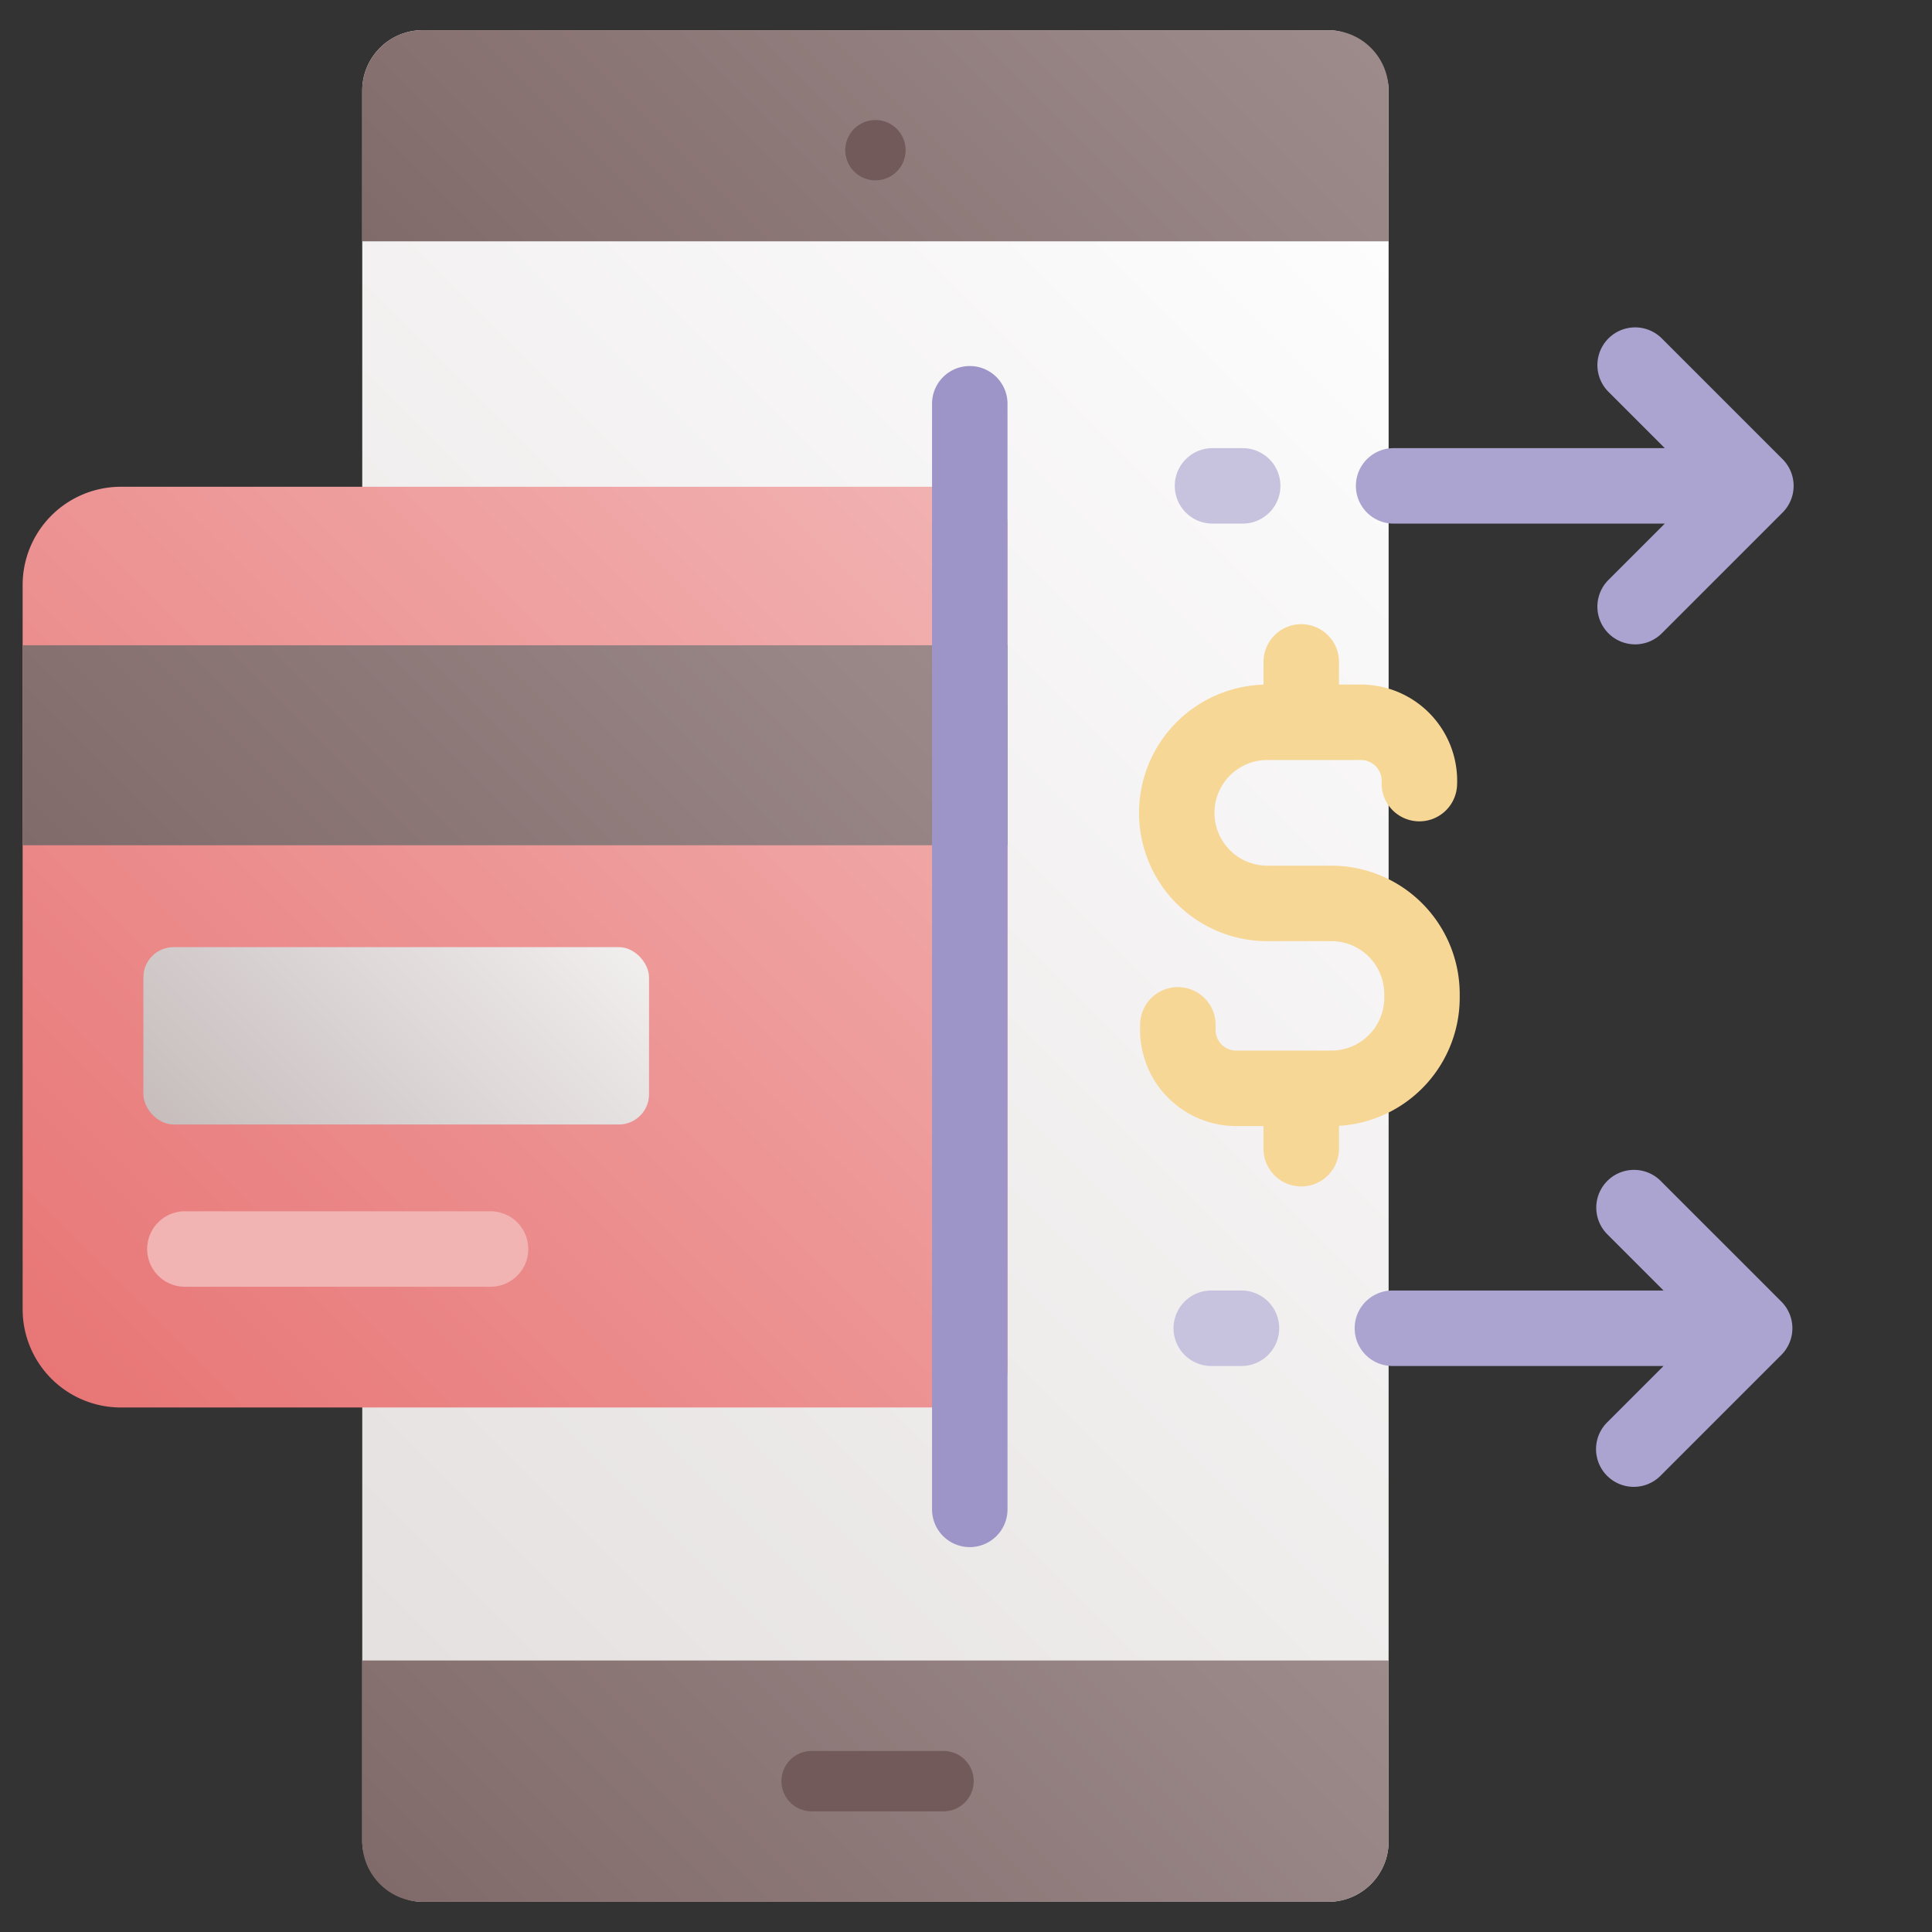 <svg height="512" viewBox="0 0 512 512" width="512" xmlns="http://www.w3.org/2000/svg" xmlns:xlink="http://www.w3.org/1999/xlink"><rect x="0" y="0" width="512" height="512" fill="#333333" stroke="none"/><linearGradient id="New_Gradient_Swatch_5" gradientUnits="userSpaceOnUse" x1="44.686" x2="419.314" y1="443.314" y2="68.686"><stop offset="0" stop-color="#e3dede"/><stop offset="1" stop-color="#fff"/></linearGradient><linearGradient id="New_Gradient_Swatch_7" gradientUnits="userSpaceOnUse" x1="152.354" x2="311.646" y1="120.311" y2="-38.981"><stop offset="0" stop-color="#816a6a"/><stop offset="1" stop-color="#9d8b8b"/></linearGradient><linearGradient id="New_Gradient_Swatch_7-2" x1="150.354" x2="313.646" xlink:href="#New_Gradient_Swatch_7" y1="548.981" y2="385.689"/><linearGradient id="New_Gradient_Swatch_2" gradientUnits="userSpaceOnUse" x1="20.221" x2="262.169" y1="371.974" y2="130.026"><stop offset="0" stop-color="#e87676"/><stop offset="1" stop-color="#f2b3b3"/></linearGradient><linearGradient id="New_Gradient_Swatch_7-3" x1="58" x2="215" xlink:href="#New_Gradient_Swatch_7" y1="276" y2="119"/><linearGradient id="New_Gradient_Swatch_12" gradientUnits="userSpaceOnUse" x1="62.093" x2="147.907" y1="317.407" y2="231.593"><stop offset="0" stop-color="#c7bdbd"/><stop offset="1" stop-color="#f1eeee"/></linearGradient><g id="_01-credit_card" data-name="01-credit card"><g id="gradient-2" data-name="gradient"><g id="gradient-3" data-name="gradient"><rect fill="url(#New_Gradient_Swatch_5)" height="496" rx="16" width="272" x="96" y="8"/><path d="m352 8h-240a16 16 0 0 0 -16 16v39.956h272v-39.956a16 16 0 0 0 -16-16z" fill="url(#New_Gradient_Swatch_7)"/><path d="m96 488a16 16 0 0 0 16 16h240a16 16 0 0 0 16-16v-47.957h-272z" fill="url(#New_Gradient_Swatch_7-2)"/><g fill="#735a5a"><path d="m250.043 480.021h-34.956a8 8 0 1 1 0-16h34.956a8 8 0 1 1 0 16z"/><circle cx="232" cy="39.804" r="8"/></g></g><path d="m257 129h-225a26.03 26.03 0 0 0 -26 26v192a26.03 26.03 0 0 0 26 26h225a10 10 0 0 0 10-10v-224a10 10 0 0 0 -10-10z" fill="url(#New_Gradient_Swatch_2)"/><path d="m6 171h261v53h-261z" fill="url(#New_Gradient_Swatch_7-3)"/><rect fill="url(#New_Gradient_Swatch_12)" height="47" rx="8" width="134" x="38" y="251"/><path d="m130 341h-81a10 10 0 0 1 0-20h81a10 10 0 0 1 0 20z" fill="#f2b3b3"/><path d="m257 410a10 10 0 0 1 -10-10v-293a10 10 0 0 1 20 0v293a10 10 0 0 1 -10 10z" fill="#9d95c8"/><path d="m352.848 229.413h-17a14 14 0 1 1 0-28h24.811a5.509 5.509 0 0 1 5.5 5.745 10 10 0 1 0 19.981.858 25.506 25.506 0 0 0 -25.484-26.6h-5.811v-6a10 10 0 1 0 -20 0v6.025a33.995 33.995 0 0 0 1 67.975h17a14.016 14.016 0 0 1 14 14v1a14.016 14.016 0 0 1 -14 14h-25.21a5.506 5.506 0 0 1 -5.506-5.6l.019-1.038a10 10 0 1 0 -20-.368l-.019 1.041a25.507 25.507 0 0 0 25.5 25.969h7.21v6a10 10 0 0 0 20 0v-6.064a34.04 34.04 0 0 0 32-33.936v-1a34.039 34.039 0 0 0 -33.991-34.007z" fill="#f7d796"/><path d="m472.4 121.689-32-32a10 10 0 0 0 -14.142 14.143l14.929 14.929h-71.861a10 10 0 0 0 0 20h71.858l-14.929 14.928a10 10 0 1 0 14.145 14.143l32-32a10 10 0 0 0 0-14.143z" fill="#aba4d0"/><path d="m329.326 138.761h-8a10 10 0 0 1 0-20h8a10 10 0 0 1 0 20z" fill="#c7c3df"/><path d="m472.071 344.929-32-32a10 10 0 0 0 -14.142 14.142l14.929 14.929h-71.858a10 10 0 0 0 0 20h71.858l-14.929 14.929a10 10 0 1 0 14.142 14.142l32-32a10 10 0 0 0 0-14.142z" fill="#aba4d0"/><path d="m329 362h-8a10 10 0 0 1 0-20h8a10 10 0 0 1 0 20z" fill="#c7c3df"/></g></g></svg>